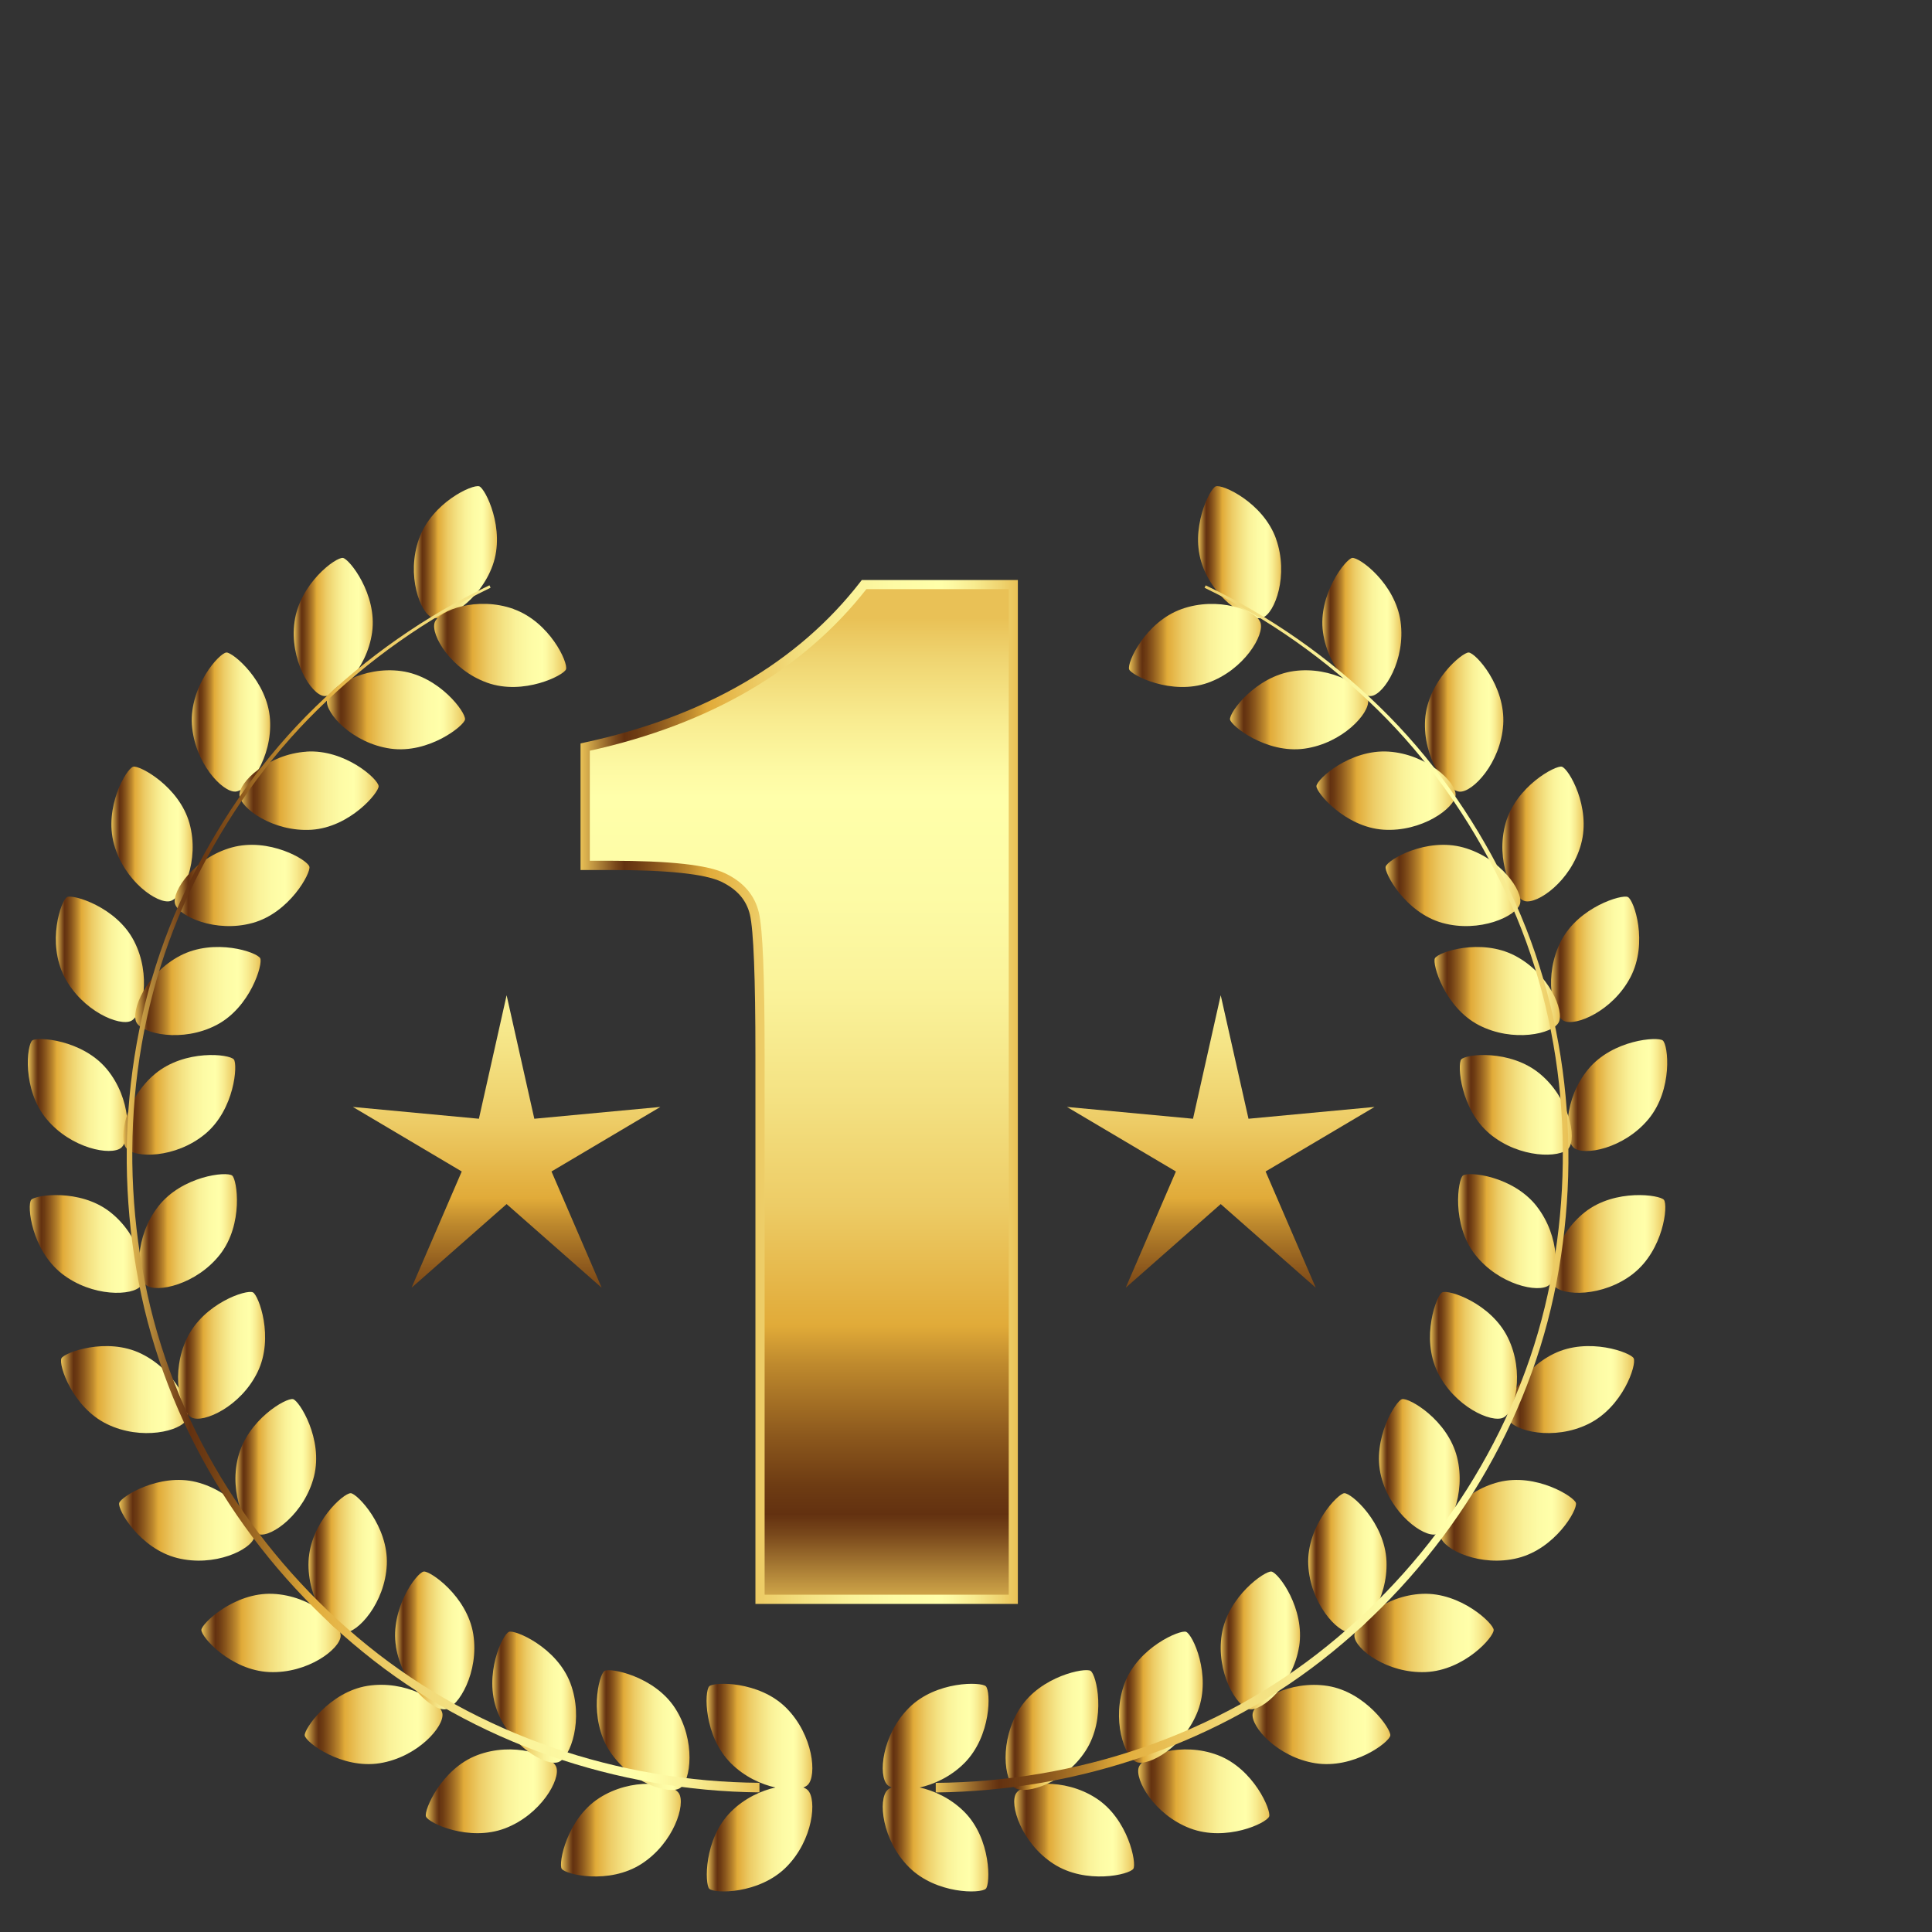 <svg xmlns="http://www.w3.org/2000/svg" xmlns:xlink="http://www.w3.org/1999/xlink" id="Layer_1" data-name="Layer 1" viewBox="0 0 288 288"><rect x="0" y="0" width="288" height="288" fill="#333333" stroke="none"/><defs><style>      .cls-1 {        fill: url(#linear-gradient-61);      }      .cls-2 {        fill: url(#linear-gradient-15);      }      .cls-3 {        fill: url(#linear-gradient-13);      }      .cls-4 {        fill: url(#linear-gradient-28);      }      .cls-5 {        fill: url(#linear-gradient-53);      }      .cls-6 {        fill: url(#linear-gradient-42);      }      .cls-7 {        fill: url(#linear-gradient-46);      }      .cls-8 {        fill: url(#linear-gradient-60);      }      .cls-9 {        fill: url(#linear-gradient-2);      }      .cls-10 {        fill: url(#linear-gradient-56);      }      .cls-11 {        fill: url(#linear-gradient-43);      }      .cls-12 {        fill: url(#linear-gradient-25);      }      .cls-13 {        fill: url(#linear-gradient-10);      }      .cls-14 {        fill: url(#linear-gradient-12);      }      .cls-15 {        fill: url(#linear-gradient-40);      }      .cls-16 {        fill: url(#linear-gradient-27);      }      .cls-17 {        fill: url(#linear-gradient-37);      }      .cls-18 {        fill: url(#linear-gradient-55);      }      .cls-19 {        fill: url(#linear-gradient-39);      }      .cls-20 {        fill: url(#linear-gradient-52);      }      .cls-21 {        fill: url(#linear-gradient-58);      }      .cls-22 {        fill: url(#linear-gradient-47);      }      .cls-23 {        fill: url(#linear-gradient-26);      }      .cls-24 {        fill: url(#linear-gradient-4);      }      .cls-25 {        fill: url(#linear-gradient-35);      }      .cls-26 {        fill: url(#linear-gradient-30);      }      .cls-27 {        fill: url(#linear-gradient-44);      }      .cls-28 {        fill: url(#linear-gradient-49);      }      .cls-29 {        fill: url(#linear-gradient-3);      }      .cls-30 {        fill: url(#linear-gradient-34);      }      .cls-31 {        fill: url(#linear-gradient-5);      }      .cls-32 {        fill: url(#linear-gradient-38);      }      .cls-33 {        fill: url(#linear-gradient-22);      }      .cls-34 {        fill: url(#linear-gradient-24);      }      .cls-35 {        fill: url(#linear-gradient-54);      }      .cls-36 {        fill: url(#linear-gradient-33);      }      .cls-37 {        fill: url(#linear-gradient-51);      }      .cls-38 {        fill: url(#linear-gradient-8);      }      .cls-39 {        fill: url(#linear-gradient-57);      }      .cls-40 {        fill: url(#linear-gradient-14);      }      .cls-41 {        fill: url(#linear-gradient-62);      }      .cls-42 {        fill: url(#linear-gradient-29);      }      .cls-43 {        fill: url(#linear-gradient-20);      }      .cls-44 {        fill: url(#linear-gradient-17);      }      .cls-45 {        fill: url(#linear-gradient-50);      }      .cls-46 {        fill: url(#linear-gradient-7);      }      .cls-47 {        fill: url(#linear-gradient-9);      }      .cls-48 {        fill: url(#linear-gradient-59);      }      .cls-49 {        fill: url(#linear-gradient-11);      }      .cls-50 {        fill: url(#linear-gradient-19);      }      .cls-51 {        fill: url(#linear-gradient-6);      }      .cls-52 {        fill: url(#linear-gradient-36);      }      .cls-53 {        fill: url(#linear-gradient-21);      }      .cls-54 {        fill: url(#linear-gradient-45);      }      .cls-55 {        fill: url(#linear-gradient-48);      }      .cls-56 {        fill: url(#linear-gradient-32);      }      .cls-57 {        fill: url(#linear-gradient-41);      }      .cls-58 {        fill: url(#linear-gradient-16);      }      .cls-59 {        fill: url(#linear-gradient);      }      .cls-60 {        fill: url(#linear-gradient-23);      }      .cls-61 {        fill: url(#linear-gradient-31);      }      .cls-62 {        fill: url(#linear-gradient-18);      }    </style><linearGradient id="linear-gradient" x1="119.14" y1="240.59" x2="119.14" y2="92.12" gradientUnits="userSpaceOnUse"><stop offset="0" stop-color="#e9c156"></stop><stop offset=".04" stop-color="#b18539"></stop><stop offset=".08" stop-color="#79481b"></stop><stop offset=".1" stop-color="#633110"></stop><stop offset=".13" stop-color="#6e3c13"></stop><stop offset=".18" stop-color="#8d591d"></stop><stop offset=".25" stop-color="#be892d"></stop><stop offset=".29" stop-color="#e1ab39"></stop><stop offset=".31" stop-color="#e3b040"></stop><stop offset=".41" stop-color="#edcc66"></stop><stop offset=".52" stop-color="#f4e283"></stop><stop offset=".62" stop-color="#faf299"></stop><stop offset=".72" stop-color="#fdfba5"></stop><stop offset=".82" stop-color="#ffa"></stop><stop offset=".85" stop-color="#fdf9a3"></stop><stop offset=".9" stop-color="#f8eb8f"></stop><stop offset=".96" stop-color="#efd470"></stop><stop offset="1" stop-color="#e9c156"></stop></linearGradient><linearGradient id="linear-gradient-2" x1="86.55" y1="162.77" x2="151.73" y2="162.77" xlink:href="#linear-gradient"></linearGradient><linearGradient id="linear-gradient-3" x1="61.7" y1="82.31" x2="74.08" y2="82.31" xlink:href="#linear-gradient"></linearGradient><linearGradient id="linear-gradient-4" x1="64.72" y1="96.22" x2="84.4" y2="96.22" xlink:href="#linear-gradient"></linearGradient><linearGradient id="linear-gradient-5" x1="43.79" y1="93.47" x2="55.56" y2="93.47" xlink:href="#linear-gradient"></linearGradient><linearGradient id="linear-gradient-6" x1="48.73" y1="105.81" x2="69.33" y2="105.81" xlink:href="#linear-gradient"></linearGradient><linearGradient id="linear-gradient-7" x1="28.58" y1="107.64" x2="40.28" y2="107.64" xlink:href="#linear-gradient"></linearGradient><linearGradient id="linear-gradient-8" x1="35.71" y1="117.86" x2="56.44" y2="117.86" xlink:href="#linear-gradient"></linearGradient><linearGradient id="linear-gradient-9" x1="16.61" y1="124.33" x2="28.72" y2="124.33" xlink:href="#linear-gradient"></linearGradient><linearGradient id="linear-gradient-10" x1="26.04" y1="131.99" x2="46.13" y2="131.99" xlink:href="#linear-gradient"></linearGradient><linearGradient id="linear-gradient-11" x1="8.33" y1="143.01" x2="21.47" y2="143.01" xlink:href="#linear-gradient"></linearGradient><linearGradient id="linear-gradient-12" x1="20.15" y1="147.74" x2="38.85" y2="147.74" xlink:href="#linear-gradient"></linearGradient><linearGradient id="linear-gradient-13" x1="4.16" y1="163.23" x2="19.01" y2="163.23" xlink:href="#linear-gradient"></linearGradient><linearGradient id="linear-gradient-14" x1="18.39" y1="164.7" x2="35.08" y2="164.7" xlink:href="#linear-gradient"></linearGradient><linearGradient id="linear-gradient-15" x1="4.44" y1="185.43" x2="21.42" y2="185.43" xlink:href="#linear-gradient"></linearGradient><linearGradient id="linear-gradient-16" x1="20.76" y1="183.52" x2="35.33" y2="183.52" xlink:href="#linear-gradient"></linearGradient><linearGradient id="linear-gradient-17" x1="9.09" y1="207.14" x2="27.99" y2="207.14" xlink:href="#linear-gradient"></linearGradient><linearGradient id="linear-gradient-18" x1="26.55" y1="202.04" x2="39.51" y2="202.04" xlink:href="#linear-gradient"></linearGradient><linearGradient id="linear-gradient-19" x1="17.76" y1="226.63" x2="37.96" y2="226.63" xlink:href="#linear-gradient"></linearGradient><linearGradient id="linear-gradient-20" x1="35.09" y1="218.66" x2="47.12" y2="218.66" xlink:href="#linear-gradient"></linearGradient><linearGradient id="linear-gradient-21" x1="30.02" y1="243.43" x2="50.78" y2="243.43" xlink:href="#linear-gradient"></linearGradient><linearGradient id="linear-gradient-22" x1="45.99" y1="232.96" x2="57.67" y2="232.96" xlink:href="#linear-gradient"></linearGradient><linearGradient id="linear-gradient-23" x1="45.43" y1="257.06" x2="65.97" y2="257.06" xlink:href="#linear-gradient"></linearGradient><linearGradient id="linear-gradient-24" x1="58.9" y1="244.54" x2="70.71" y2="244.54" xlink:href="#linear-gradient"></linearGradient><linearGradient id="linear-gradient-25" x1="63.47" y1="267.02" x2="83.02" y2="267.02" xlink:href="#linear-gradient"></linearGradient><linearGradient id="linear-gradient-26" x1="73.39" y1="253" x2="85.88" y2="253" xlink:href="#linear-gradient"></linearGradient><linearGradient id="linear-gradient-27" x1="83.62" y1="272.82" x2="101.49" y2="272.82" xlink:href="#linear-gradient"></linearGradient><linearGradient id="linear-gradient-28" x1="88.97" y1="257.9" x2="102.78" y2="257.9" xlink:href="#linear-gradient"></linearGradient><linearGradient id="linear-gradient-29" x1="105.36" y1="274.07" x2="121.1" y2="274.07" xlink:href="#linear-gradient"></linearGradient><linearGradient id="linear-gradient-30" x1="105.32" y1="258.87" x2="121.1" y2="258.87" xlink:href="#linear-gradient"></linearGradient><linearGradient id="linear-gradient-31" x1="18.89" y1="177.23" x2="113.21" y2="177.23" xlink:href="#linear-gradient"></linearGradient><linearGradient id="linear-gradient-32" x1="178.6" y1="82.31" x2="190.99" y2="82.31" xlink:href="#linear-gradient"></linearGradient><linearGradient id="linear-gradient-33" x1="168.29" y1="96.22" x2="187.97" y2="96.22" xlink:href="#linear-gradient"></linearGradient><linearGradient id="linear-gradient-34" x1="197.12" y1="93.47" x2="208.9" y2="93.47" xlink:href="#linear-gradient"></linearGradient><linearGradient id="linear-gradient-35" x1="183.36" y1="105.81" x2="203.96" y2="105.81" xlink:href="#linear-gradient"></linearGradient><linearGradient id="linear-gradient-36" x1="212.41" y1="107.64" x2="224.1" y2="107.64" xlink:href="#linear-gradient"></linearGradient><linearGradient id="linear-gradient-37" x1="196.24" y1="117.86" x2="216.98" y2="117.86" xlink:href="#linear-gradient"></linearGradient><linearGradient id="linear-gradient-38" x1="223.97" y1="124.33" x2="236.07" y2="124.33" xlink:href="#linear-gradient"></linearGradient><linearGradient id="linear-gradient-39" x1="206.55" y1="131.99" x2="226.64" y2="131.99" xlink:href="#linear-gradient"></linearGradient><linearGradient id="linear-gradient-40" x1="231.22" y1="143.01" x2="244.36" y2="143.01" xlink:href="#linear-gradient"></linearGradient><linearGradient id="linear-gradient-41" x1="213.84" y1="147.74" x2="232.53" y2="147.74" xlink:href="#linear-gradient"></linearGradient><linearGradient id="linear-gradient-42" x1="233.68" y1="163.23" x2="248.53" y2="163.23" xlink:href="#linear-gradient"></linearGradient><linearGradient id="linear-gradient-43" x1="217.61" y1="164.7" x2="234.3" y2="164.7" xlink:href="#linear-gradient"></linearGradient><linearGradient id="linear-gradient-44" x1="231.26" y1="185.43" x2="248.25" y2="185.43" xlink:href="#linear-gradient"></linearGradient><linearGradient id="linear-gradient-45" x1="217.36" y1="183.52" x2="231.93" y2="183.52" xlink:href="#linear-gradient"></linearGradient><linearGradient id="linear-gradient-46" x1="224.69" y1="207.14" x2="243.59" y2="207.14" xlink:href="#linear-gradient"></linearGradient><linearGradient id="linear-gradient-47" x1="213.17" y1="202.04" x2="226.13" y2="202.04" xlink:href="#linear-gradient"></linearGradient><linearGradient id="linear-gradient-48" x1="214.73" y1="226.63" x2="234.93" y2="226.63" xlink:href="#linear-gradient"></linearGradient><linearGradient id="linear-gradient-49" x1="205.56" y1="218.66" x2="217.59" y2="218.66" xlink:href="#linear-gradient"></linearGradient><linearGradient id="linear-gradient-50" x1="201.91" y1="243.43" x2="222.66" y2="243.43" xlink:href="#linear-gradient"></linearGradient><linearGradient id="linear-gradient-51" x1="195.02" y1="232.96" x2="206.7" y2="232.96" xlink:href="#linear-gradient"></linearGradient><linearGradient id="linear-gradient-52" x1="186.71" y1="257.06" x2="207.25" y2="257.06" xlink:href="#linear-gradient"></linearGradient><linearGradient id="linear-gradient-53" x1="181.97" y1="244.54" x2="193.79" y2="244.54" xlink:href="#linear-gradient"></linearGradient><linearGradient id="linear-gradient-54" x1="169.66" y1="267.02" x2="189.22" y2="267.02" xlink:href="#linear-gradient"></linearGradient><linearGradient id="linear-gradient-55" x1="166.81" y1="253" x2="179.29" y2="253" xlink:href="#linear-gradient"></linearGradient><linearGradient id="linear-gradient-56" x1="151.2" y1="272.82" x2="169.06" y2="272.82" xlink:href="#linear-gradient"></linearGradient><linearGradient id="linear-gradient-57" x1="149.9" y1="257.9" x2="163.72" y2="257.9" xlink:href="#linear-gradient"></linearGradient><linearGradient id="linear-gradient-58" x1="131.59" y1="274.07" x2="147.32" y2="274.07" xlink:href="#linear-gradient"></linearGradient><linearGradient id="linear-gradient-59" x1="131.59" y1="258.87" x2="147.36" y2="258.87" xlink:href="#linear-gradient"></linearGradient><linearGradient id="linear-gradient-60" x1="139.48" y1="177.23" x2="233.8" y2="177.23" xlink:href="#linear-gradient"></linearGradient><linearGradient id="linear-gradient-61" x1="181.97" y1="205.92" x2="181.97" y2="111.8" xlink:href="#linear-gradient"></linearGradient><linearGradient id="linear-gradient-62" x1="75.52" y1="205.92" x2="75.52" y2="111.8" xlink:href="#linear-gradient"></linearGradient></defs><g><path class="cls-59" d="M151.05,87.13v151.27h-37.75v-81.1c0-11.71-.28-18.75-.84-21.12-.56-2.37-2.1-4.16-4.62-5.37-2.52-1.21-8.15-1.82-16.86-1.82h-3.74v-17.64c18.25-3.93,32.11-12,41.58-24.22h22.24Z"></path><path class="cls-9" d="M151.73,239.09h-39.12v-81.78c0-11.6-.28-18.66-.82-20.96-.52-2.18-1.91-3.78-4.26-4.91-2.42-1.16-7.99-1.75-16.57-1.75h-4.42v-18.87l.54-.12c18-3.87,31.86-11.94,41.18-23.97l.21-.27h23.26v152.64ZM113.99,237.72h36.38V87.82h-21.22c-9.43,12.03-23.3,20.13-41.23,24.09v16.4h3.05c8.91,0,14.52.62,17.16,1.89,2.71,1.3,4.39,3.27,4.99,5.83.58,2.44.86,9.4.86,21.27v80.42Z"></path></g><g><g><g><g><path class="cls-29" d="M62.46,80.32c1.93-5.4,7.99-8.18,8.99-7.82.89.32,3.93,6.34,2,11.75-1.93,5.4-7.17,8.47-8.99,7.82-1.82-.65-3.93-6.34-2-11.75Z"></path><path class="cls-24" d="M76.55,90.79c5.4,1.93,8.18,7.99,7.82,8.99-.32.89-6.34,3.93-11.75,1.99-5.4-1.93-8.47-7.17-7.82-8.99.65-1.82,6.34-3.93,11.75-2Z"></path></g><g><path class="cls-31" d="M43.91,92.66c.79-5.68,6.15-9.64,7.21-9.49.94.13,5.14,5.41,4.35,11.09-.79,5.68-5.29,9.75-7.21,9.49-1.91-.27-5.14-5.41-4.35-11.09Z"></path><path class="cls-51" d="M59.83,100.04c5.68.79,9.63,6.15,9.49,7.21-.13.94-5.41,5.14-11.09,4.35-5.68-.79-9.75-5.29-9.49-7.21.27-1.91,5.41-5.14,11.09-4.35Z"></path></g><g><path class="cls-46" d="M28.61,108.02c-.37-5.73,4.08-10.68,5.14-10.75.94-.06,6.13,4.26,6.5,9.98.37,5.73-3.22,10.62-5.14,10.75-1.93.13-6.12-4.26-6.5-9.99Z"></path><path class="cls-38" d="M45.69,112.04c5.73-.37,10.68,4.08,10.75,5.15.06.94-4.26,6.12-9.99,6.5-5.72.37-10.62-3.22-10.75-5.14-.12-1.93,4.26-6.13,9.99-6.5Z"></path></g><g><path class="cls-47" d="M17,125.86c-1.53-5.53,1.83-11.28,2.86-11.57.91-.25,6.86,2.93,8.39,8.46,1.53,5.53-1,11.05-2.86,11.57-1.86.51-6.86-2.93-8.39-8.46Z"></path><path class="cls-13" d="M34.55,126.33c5.53-1.53,11.28,1.83,11.57,2.86.25.91-2.93,6.86-8.46,8.39-5.53,1.53-11.05-1-11.57-2.86-.51-1.86,2.93-6.86,8.46-8.39Z"></path></g><g><path class="cls-49" d="M9.61,145.63c-2.64-5.1-.54-11.42.4-11.91.84-.44,7.32,1.44,9.96,6.54,2.64,5.09,1.31,11.02-.4,11.91-1.71.89-7.32-1.45-9.96-6.54Z"></path><path class="cls-14" d="M26.88,142.45c5.09-2.64,11.42-.54,11.91.4.43.84-1.45,7.32-6.54,9.96-5.09,2.64-11.02,1.31-11.91-.4-.89-1.72,1.45-7.32,6.54-9.96Z"></path></g><g><path class="cls-3" d="M6.94,166.82c-3.66-4.42-2.95-11.05-2.13-11.72.73-.6,7.46-.14,11.12,4.28,3.66,4.42,3.61,10.49,2.13,11.72-1.49,1.23-7.46.13-11.12-4.29Z"></path><path class="cls-40" d="M23.14,160.06c4.42-3.66,11.04-2.95,11.72-2.13.6.73.13,7.46-4.29,11.12-4.42,3.66-10.49,3.61-11.72,2.13-1.23-1.49-.14-7.46,4.29-11.12Z"></path></g><g><path class="cls-2" d="M9.22,189.86c-4.51-3.54-5.23-10.16-4.57-11,.58-.74,7.26-1.72,11.77,1.82,4.51,3.54,5.77,9.48,4.58,11-1.19,1.52-7.26,1.72-11.78-1.82Z"></path><path class="cls-58" d="M23.61,179.81c3.54-4.51,10.16-5.23,11-4.57.74.58,1.72,7.26-1.82,11.77-3.54,4.51-9.48,5.77-11,4.57-1.52-1.19-1.72-7.26,1.82-11.77Z"></path></g><g><path class="cls-44" d="M15.94,212.28c-5.16-2.52-7.25-8.84-6.78-9.8.41-.85,6.74-3.21,11.89-.69,5.16,2.51,7.63,8.06,6.78,9.8-.85,1.74-6.74,3.21-11.89.69Z"></path><path class="cls-62" d="M27.9,199.43c2.51-5.16,8.84-7.25,9.8-6.78.85.41,3.21,6.74.69,11.89-2.51,5.16-8.06,7.63-9.8,6.78-1.74-.85-3.21-6.74-.69-11.89Z"></path></g><g><path class="cls-50" d="M26.42,232.25c-5.56-1.4-8.91-7.16-8.65-8.2.23-.92,5.94-4.52,11.5-3.12,5.56,1.4,9.12,6.32,8.65,8.2-.47,1.87-5.94,4.52-11.5,3.12Z"></path><path class="cls-43" d="M35.49,217.22c1.4-5.56,7.16-8.91,8.2-8.65.92.23,4.52,5.94,3.12,11.5-1.4,5.56-6.33,9.12-8.2,8.65-1.87-.47-4.52-5.94-3.12-11.5Z"></path></g><g><path class="cls-53" d="M40.14,249.25c-5.73-.25-10.17-5.22-10.12-6.29.04-.94,4.9-5.62,10.64-5.37,5.73.25,10.21,4.36,10.12,6.29-.09,1.93-4.9,5.62-10.64,5.37Z"></path><path class="cls-33" d="M46,232.71c.25-5.73,5.22-10.17,6.29-10.12.94.04,5.62,4.9,5.37,10.64-.25,5.73-4.36,10.21-6.29,10.12-1.93-.09-5.62-4.9-5.37-10.64Z"></path></g><g><path class="cls-60" d="M56.61,262.84c-5.67.9-11.01-3.08-11.18-4.13-.15-.93,3.68-6.49,9.34-7.4,5.67-.9,10.87,2.22,11.18,4.13.3,1.91-3.68,6.49-9.34,7.4Z"></path><path class="cls-34" d="M59.03,245.45c-.9-5.67,3.08-11.01,4.13-11.18.93-.15,6.49,3.68,7.39,9.34.9,5.67-2.22,10.87-4.13,11.18-1.91.3-6.49-3.68-7.4-9.34Z"></path></g><g><path class="cls-12" d="M75.28,272.55c-5.36,2.03-11.41-.77-11.78-1.77-.34-.88,2.28-7.11,7.64-9.14,5.37-2.04,11.1-.04,11.78,1.77.68,1.81-2.28,7.1-7.64,9.14Z"></path><path class="cls-23" d="M74.11,255.03c-2.03-5.36.77-11.4,1.77-11.78.88-.33,7.1,2.28,9.14,7.64,2.03,5.36.04,11.1-1.77,11.78-1.81.68-7.1-2.28-9.14-7.64Z"></path></g><g><path class="cls-16" d="M95.62,277.85c-4.82,3.11-11.32,1.61-11.89.72-.51-.8.75-7.42,5.58-10.53,4.82-3.11,10.85-2.34,11.89-.72,1.05,1.62-.75,7.42-5.58,10.53Z"></path><path class="cls-4" d="M90.84,260.97c-3.11-4.82-1.61-11.32-.72-11.89.79-.51,7.42.75,10.53,5.58,3.11,4.82,2.34,10.85.72,11.89-1.62,1.04-7.42-.75-10.53-5.58Z"></path></g><g><path class="cls-42" d="M117.2,278.33c-4.06,4.06-10.72,3.97-11.47,3.22-.67-.67-.84-7.41,3.22-11.47,4.06-4.06,10.11-4.59,11.47-3.22s.84,7.41-3.22,11.47Z"></path><path class="cls-26" d="M108.95,262.84c-4.06-4.06-3.97-10.72-3.22-11.47.67-.67,7.41-.84,11.47,3.22,4.06,4.06,4.59,10.11,3.22,11.47-1.37,1.36-7.41.84-11.47-3.22Z"></path></g></g><path class="cls-61" d="M113.21,267.19c-21.29-.23-42.56-7.42-59.09-20.92-16.49-13.4-28.58-32.32-33.04-53.15-4.44-20.74-2.19-43.04,7.39-62.06,4.73-9.49,10.93-18.28,18.54-25.68,7.59-7.4,16.39-13.56,25.95-18.13l.17.36c-9.51,4.59-18.23,10.75-25.75,18.14-7.54,7.39-13.66,16.15-18.32,25.59-9.44,18.92-11.57,41.05-7.09,61.57,4.51,20.61,16.55,39.26,32.88,52.44,16.39,13.27,37.39,20.26,58.36,20.41v1.42Z"></path></g><g><g><g><path class="cls-56" d="M190.22,80.32c-1.93-5.4-7.99-8.18-8.99-7.82-.89.32-3.93,6.34-2,11.75,1.93,5.4,7.17,8.47,8.99,7.82,1.82-.65,3.93-6.34,1.99-11.75Z"></path><path class="cls-36" d="M176.14,90.79c-5.4,1.93-8.18,7.99-7.82,8.99.32.89,6.34,3.93,11.75,2,5.4-1.93,8.47-7.17,7.82-8.99-.65-1.82-6.34-3.93-11.75-2Z"></path></g><g><path class="cls-30" d="M208.78,92.66c-.79-5.68-6.15-9.63-7.21-9.49-.94.13-5.14,5.41-4.35,11.09.79,5.68,5.29,9.75,7.21,9.49,1.91-.26,5.14-5.41,4.35-11.09Z"></path><path class="cls-25" d="M192.85,100.04c-5.68.79-9.63,6.15-9.49,7.21.13.94,5.41,5.14,11.09,4.35,5.68-.79,9.75-5.29,9.49-7.21-.27-1.91-5.41-5.14-11.09-4.35Z"></path></g><g><path class="cls-52" d="M224.08,108.02c.37-5.73-4.08-10.68-5.14-10.75-.94-.06-6.13,4.26-6.5,9.99-.37,5.73,3.22,10.62,5.14,10.75,1.93.13,6.13-4.26,6.5-9.99Z"></path><path class="cls-17" d="M206.99,112.04c-5.72-.37-10.68,4.08-10.75,5.14-.06.94,4.26,6.12,9.99,6.5,5.73.37,10.62-3.22,10.75-5.14.13-1.93-4.26-6.12-9.99-6.5Z"></path></g><g><path class="cls-32" d="M235.68,125.86c1.53-5.53-1.83-11.28-2.86-11.57-.91-.25-6.86,2.93-8.39,8.46-1.53,5.53,1,11.05,2.86,11.57,1.86.51,6.86-2.93,8.39-8.46Z"></path><path class="cls-19" d="M218.13,126.33c-5.53-1.53-11.28,1.83-11.57,2.86-.25.91,2.93,6.86,8.46,8.39,5.53,1.53,11.05-1,11.57-2.86.51-1.86-2.93-6.86-8.46-8.39Z"></path></g><g><path class="cls-15" d="M243.07,145.63c2.64-5.09.54-11.42-.4-11.91-.84-.44-7.32,1.45-9.96,6.54-2.64,5.09-1.31,11.02.4,11.91,1.71.89,7.32-1.45,9.96-6.54Z"></path><path class="cls-57" d="M225.81,142.45c-5.09-2.64-11.42-.54-11.91.4-.43.84,1.45,7.32,6.54,9.96,5.1,2.64,11.02,1.31,11.91-.4.89-1.71-1.45-7.32-6.54-9.96Z"></path></g><g><path class="cls-6" d="M245.74,166.82c3.66-4.42,2.95-11.04,2.13-11.72-.73-.6-7.46-.14-11.12,4.29-3.66,4.42-3.61,10.49-2.13,11.72,1.49,1.23,7.46.13,11.12-4.29Z"></path><path class="cls-11" d="M229.54,160.06c-4.42-3.66-11.04-2.95-11.72-2.13-.6.73-.13,7.46,4.29,11.12,4.42,3.66,10.49,3.61,11.72,2.13,1.23-1.49.14-7.46-4.29-11.12Z"></path></g><g><path class="cls-27" d="M243.46,189.86c4.51-3.54,5.23-10.16,4.58-11-.58-.74-7.26-1.72-11.77,1.82-4.51,3.54-5.77,9.48-4.58,11,1.19,1.52,7.26,1.72,11.78-1.82Z"></path><path class="cls-54" d="M229.07,179.81c-3.54-4.51-10.16-5.23-11-4.57-.74.58-1.72,7.26,1.82,11.78,3.54,4.52,9.48,5.77,11,4.57,1.52-1.19,1.72-7.26-1.82-11.77Z"></path></g><g><path class="cls-7" d="M236.75,212.28c5.16-2.51,7.25-8.84,6.78-9.8-.41-.85-6.74-3.21-11.89-.69-5.16,2.51-7.63,8.06-6.78,9.8.85,1.74,6.74,3.21,11.89.69Z"></path><path class="cls-22" d="M224.79,199.43c-2.51-5.16-8.84-7.25-9.8-6.78-.85.41-3.21,6.74-.69,11.89,2.51,5.16,8.06,7.63,9.8,6.78,1.74-.85,3.21-6.74.69-11.89Z"></path></g><g><path class="cls-55" d="M226.27,232.25c5.56-1.4,8.91-7.16,8.65-8.2-.23-.92-5.94-4.52-11.5-3.12-5.56,1.4-9.12,6.32-8.65,8.2.47,1.87,5.94,4.52,11.5,3.12Z"></path><path class="cls-28" d="M217.2,217.22c-1.4-5.56-7.16-8.91-8.2-8.65-.92.23-4.52,5.94-3.12,11.5,1.4,5.56,6.33,9.12,8.2,8.65,1.87-.47,4.52-5.94,3.12-11.5Z"></path></g><g><path class="cls-45" d="M212.54,249.25c5.73-.25,10.17-5.22,10.12-6.29-.04-.95-4.9-5.62-10.64-5.37-5.73.25-10.21,4.36-10.12,6.29.08,1.93,4.9,5.62,10.64,5.37Z"></path><path class="cls-37" d="M206.68,232.71c-.25-5.73-5.22-10.17-6.29-10.12-.94.04-5.62,4.9-5.37,10.64.25,5.73,4.36,10.21,6.29,10.12,1.93-.09,5.62-4.9,5.37-10.64Z"></path></g><g><path class="cls-20" d="M196.07,262.84c5.67.9,11.01-3.08,11.18-4.13.15-.93-3.68-6.49-9.34-7.39-5.67-.9-10.87,2.22-11.18,4.13-.3,1.91,3.68,6.49,9.34,7.39Z"></path><path class="cls-5" d="M193.66,245.45c.9-5.67-3.08-11.01-4.13-11.18-.93-.15-6.49,3.68-7.4,9.34-.9,5.67,2.22,10.87,4.13,11.18,1.91.3,6.49-3.68,7.39-9.34Z"></path></g><g><path class="cls-35" d="M177.41,272.55c5.36,2.03,11.4-.77,11.78-1.77.34-.88-2.28-7.1-7.64-9.14-5.36-2.04-11.1-.04-11.78,1.77-.69,1.81,2.28,7.1,7.64,9.14Z"></path><path class="cls-18" d="M178.57,255.03c2.03-5.36-.77-11.4-1.77-11.78-.88-.33-7.1,2.28-9.14,7.64-2.03,5.36-.04,11.1,1.77,11.78,1.8.68,7.1-2.28,9.14-7.64Z"></path></g><g><path class="cls-10" d="M157.06,277.85c4.82,3.11,11.32,1.61,11.89.72.51-.8-.75-7.42-5.58-10.53-4.82-3.11-10.85-2.34-11.89-.72-1.05,1.62.75,7.42,5.58,10.53Z"></path><path class="cls-39" d="M161.85,260.96c3.11-4.82,1.61-11.32.72-11.89-.79-.51-7.42.75-10.53,5.58-3.11,4.82-2.34,10.85-.72,11.89,1.62,1.04,7.42-.75,10.53-5.58Z"></path></g><g><path class="cls-21" d="M135.49,278.33c4.06,4.06,10.72,3.97,11.47,3.22.67-.67.84-7.41-3.22-11.47-4.06-4.06-10.11-4.59-11.47-3.22-1.37,1.37-.84,7.41,3.22,11.47Z"></path><path class="cls-48" d="M143.74,262.84c4.06-4.06,3.97-10.72,3.22-11.47-.67-.67-7.41-.84-11.47,3.22-4.06,4.06-4.59,10.11-3.22,11.47,1.37,1.36,7.41.84,11.47-3.22Z"></path></g></g><path class="cls-8" d="M139.48,265.77c20.97-.15,41.98-7.13,58.36-20.41,16.34-13.17,28.38-31.83,32.88-52.44,4.48-20.52,2.35-42.65-7.09-61.57-4.65-9.44-10.78-18.21-18.32-25.59-7.52-7.39-16.25-13.55-25.75-18.14l.17-.36c9.56,4.57,18.36,10.72,25.95,18.13,7.61,7.4,13.81,16.19,18.54,25.68,9.58,19.01,11.84,41.32,7.4,62.06-4.47,20.83-16.55,39.75-33.04,53.15-16.53,13.5-37.8,20.69-59.09,20.92v-1.42Z"></path></g></g><polygon class="cls-1" points="181.97 148.36 186.11 166.77 204.9 165.01 188.66 174.63 196.14 191.96 181.97 179.49 167.81 191.96 175.29 174.63 159.05 165.01 177.84 166.77 181.97 148.36"></polygon><polygon class="cls-41" points="75.52 148.36 79.65 166.77 98.44 165.01 82.21 174.63 89.69 191.96 75.52 179.49 61.35 191.96 68.83 174.63 52.6 165.01 71.39 166.77 75.52 148.36"></polygon></svg>